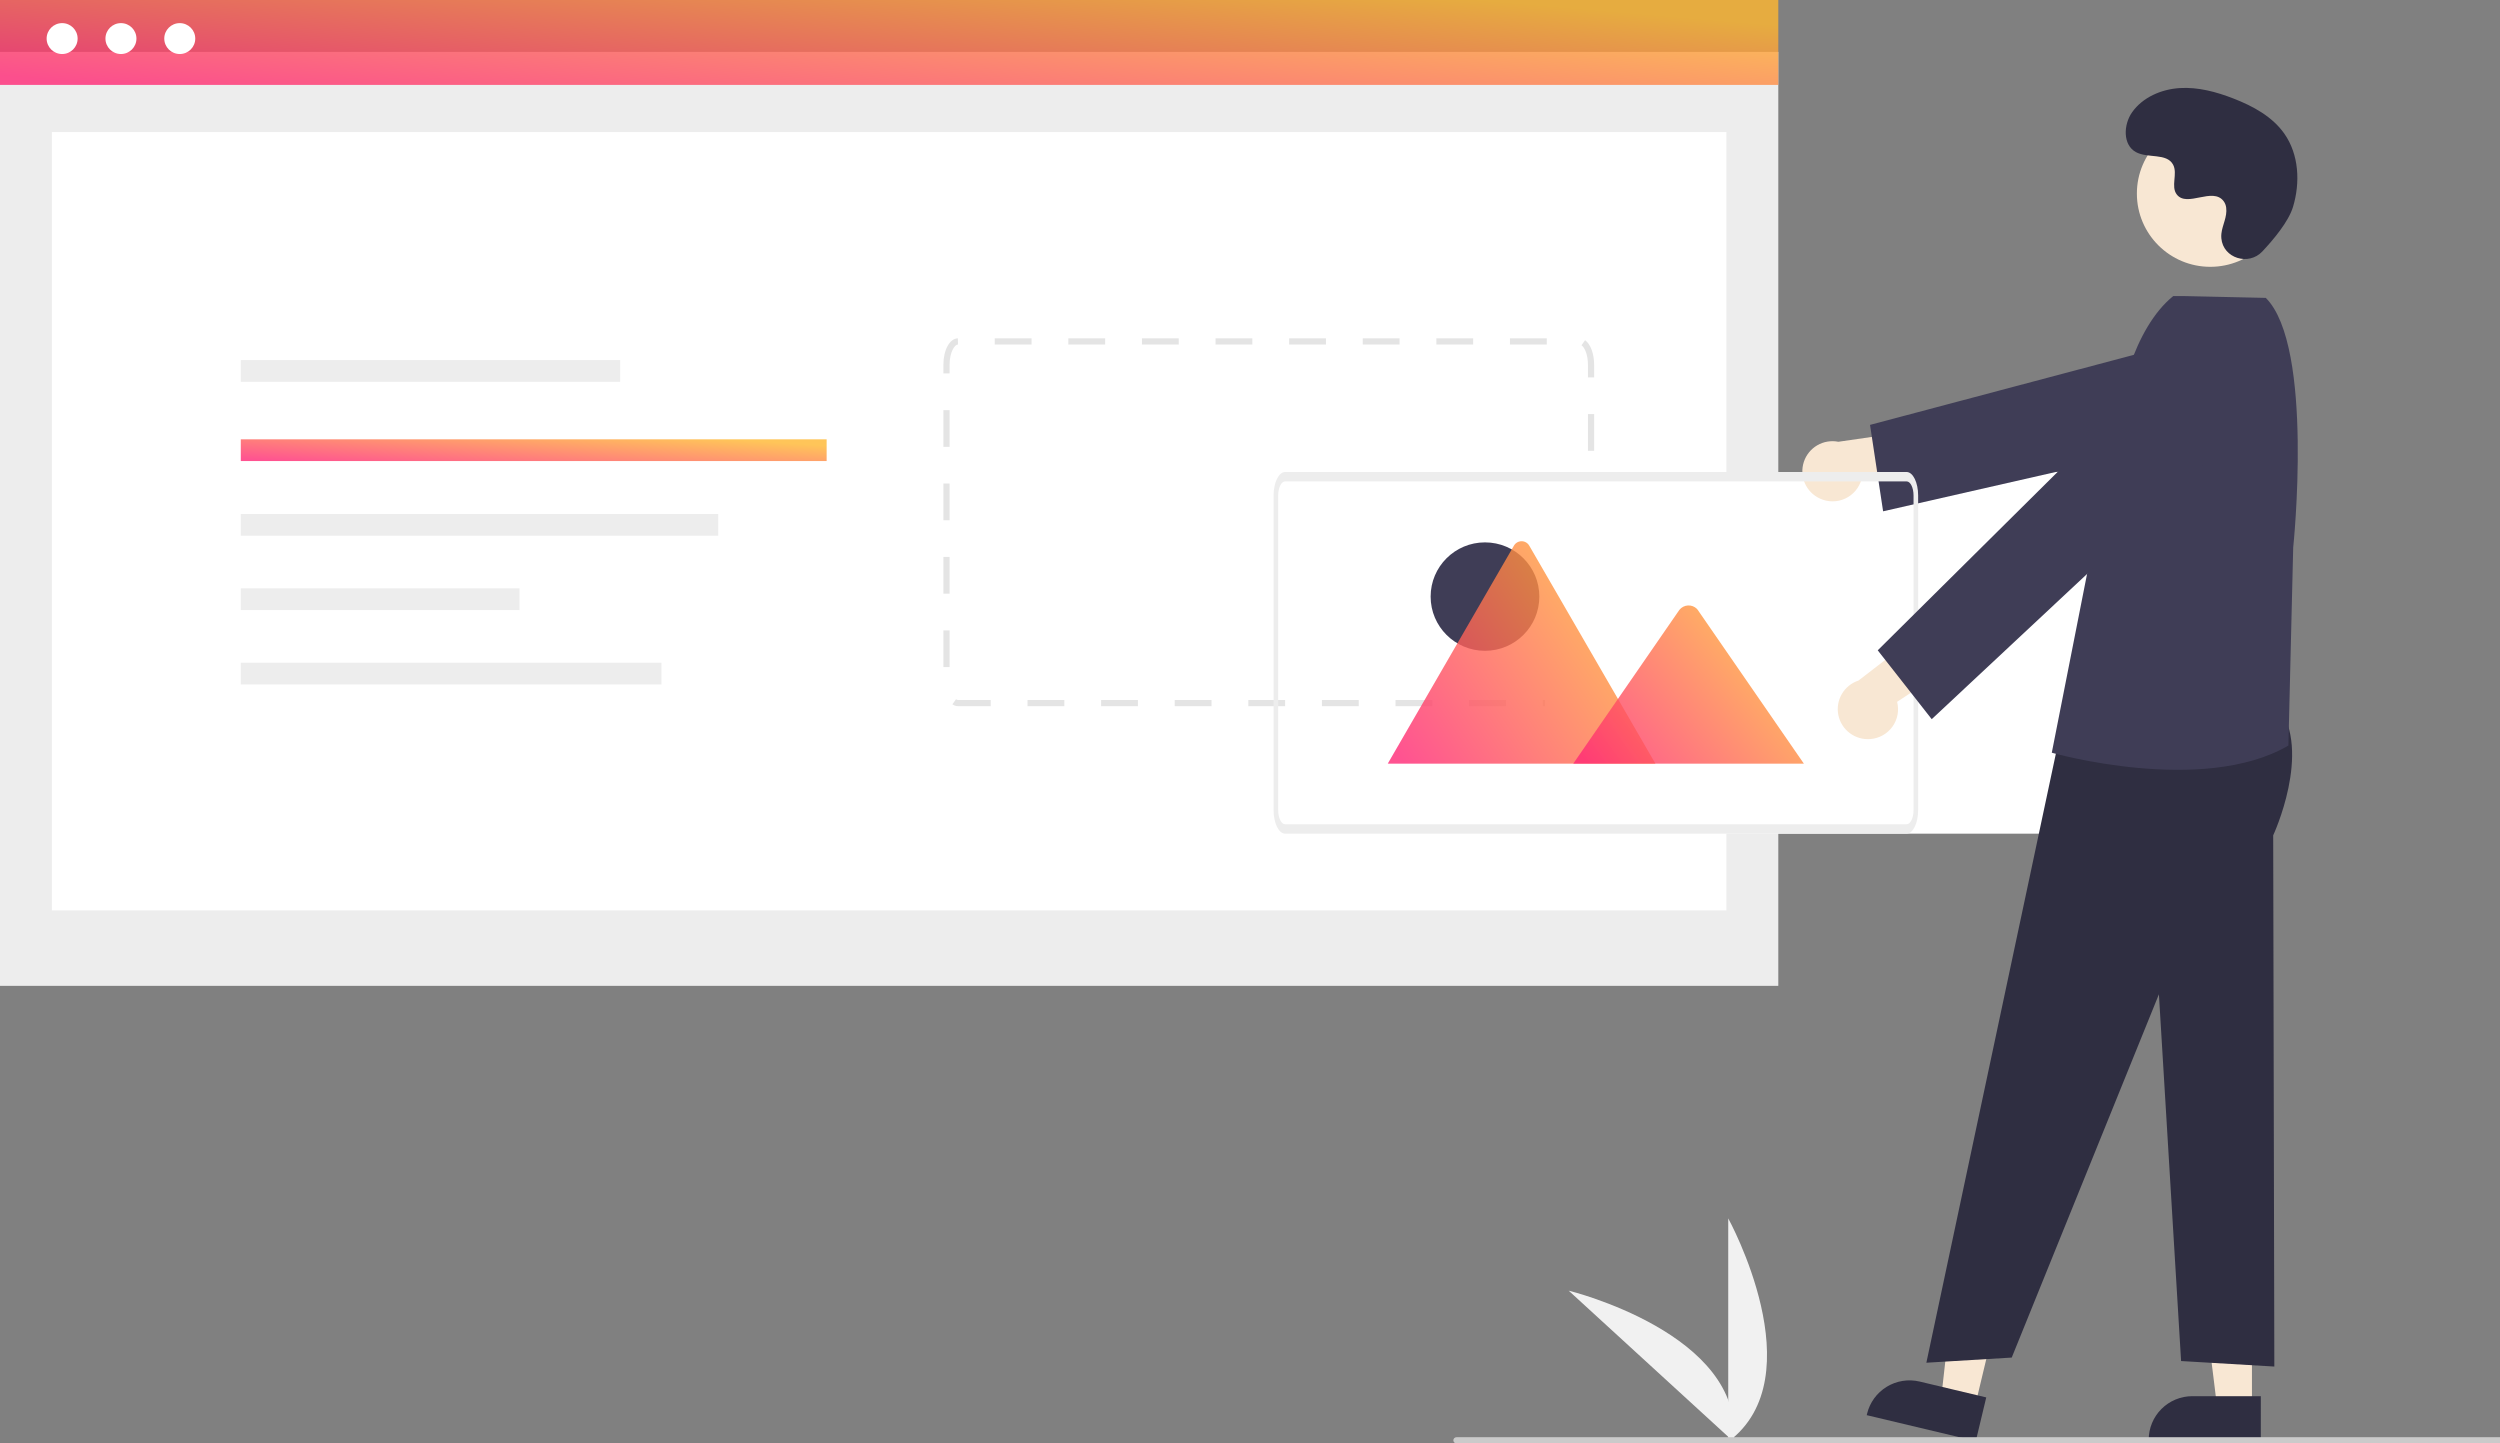 <svg width="530" height="306" viewBox="0 0 530 306" fill="none" xmlns="http://www.w3.org/2000/svg">
<rect x="0" y="0" width="530" height="306" fill="#808080" stroke="none"/>
<g clip-path="url(#clip0)">
<g clip-path="url(#clip1)">
<path d="M377 11H0V209H377V11Z" fill="#EDEDED"/>
<path d="M366 28H11V193H366V28Z" fill="white"/>
<path d="M377 0H0V18H377V0Z" fill="url(#paint0_linear)" fill-opacity="0.8"/>
<path d="M13.171 11.454C14.986 11.454 16.456 9.987 16.456 8.177C16.456 6.368 14.986 4.901 13.171 4.901C11.357 4.901 9.886 6.368 9.886 8.177C9.886 9.987 11.357 11.454 13.171 11.454Z" fill="white"/>
<path d="M25.64 11.454C27.454 11.454 28.925 9.987 28.925 8.177C28.925 6.368 27.454 4.901 25.64 4.901C23.826 4.901 22.355 6.368 22.355 8.177C22.355 9.987 23.826 11.454 25.64 11.454Z" fill="white"/>
<path d="M38.11 11.454C39.924 11.454 41.395 9.987 41.395 8.177C41.395 6.368 39.924 4.901 38.11 4.901C36.295 4.901 34.825 6.368 34.825 8.177C34.825 9.987 36.295 11.454 38.11 11.454Z" fill="white"/>
<path d="M327.06 149.709V148.4H334.862L334.913 149.708L334.888 149.708L327.06 149.709ZM319.258 149.709H311.456V148.4H319.258V149.709ZM303.654 149.709H295.852V148.4H303.654V149.709ZM288.05 149.709H280.248V148.4H288.05V149.709ZM272.446 149.709H264.644V148.4H272.446V149.709ZM256.842 149.709H249.04V148.4H256.842V149.709ZM241.238 149.709H233.437V148.4H241.238V149.709ZM225.635 149.709H217.833V148.4H225.635V149.709ZM210.031 149.709H203.096C202.668 149.704 202.252 149.563 201.91 149.308L202.674 148.243C202.795 148.339 202.943 148.394 203.098 148.399H210.031L210.031 149.709ZM337.959 142.259H336.646V134.477H337.959V142.259ZM201.312 141.423H200V133.64H201.312V141.423ZM337.959 126.695H336.646V118.913H337.959V126.695ZM201.312 125.858H200V118.076H201.312V125.858ZM337.959 111.13H336.646V103.348H337.959V111.13ZM201.312 110.294H200V102.512H201.312V110.294ZM337.959 95.566H336.646V87.784H337.959V95.566ZM201.312 94.729H200V86.947H201.312V94.729ZM337.959 80.002H336.646V77.364C336.645 75.157 335.936 73.653 335.277 73.19L336.033 72.12C337.201 72.941 337.957 75 337.959 77.364V80.002ZM201.312 79.165H200V77.364C200 74.18 201.32 71.757 203.072 71.73L203.092 73.039C202.349 73.051 201.312 74.702 201.312 77.364V79.165ZM327.914 73.039H320.112V71.73H327.914V73.039ZM312.31 73.039H304.508V71.73H312.31V73.039ZM296.706 73.039H288.904V71.73H296.706V73.039ZM281.102 73.039H273.3V71.73H281.102V73.039ZM265.498 73.039H257.696V71.73H265.498V73.039ZM249.894 73.039H242.092V71.73H249.894V73.039ZM234.29 73.039H226.488V71.73H234.29V73.039ZM218.686 73.039H210.884V71.73H218.686V73.039Z" fill="#E4E4E4"/>
<path d="M131.476 76.338H51.048V80.943H131.476V76.338Z" fill="#EDEDED"/>
<path d="M175.246 93.136H51.048V97.742H175.246V93.136Z" fill="url(#paint1_linear)" fill-opacity="0.8"/>
<path d="M152.266 108.962H51.048V113.567H152.266V108.962Z" fill="#EDEDED"/>
<path d="M110.138 124.729H51.048V129.335H110.138V124.729Z" fill="#EDEDED"/>
<path d="M140.23 140.496H51.048V145.101H140.23V140.496Z" fill="#EDEDED"/>
<path d="M461.762 176.734H329.996C328.65 176.731 327.558 174.504 327.556 171.754V105.045C327.556 102.296 328.65 100.07 329.996 100.065H461.762C463.109 100.068 464.201 102.295 464.203 105.045V171.754C464.201 174.503 463.107 176.731 461.762 176.734Z" fill="white"/>
<path d="M366.386 305.653V258.301C366.386 258.301 384.886 291.871 366.386 305.653Z" fill="#F1F1F1"/>
<path d="M367.529 305.644L332.559 273.622C332.559 273.622 369.862 282.731 367.529 305.644Z" fill="#F1F1F1"/>
<path d="M385.803 105.685C386.643 106.079 387.56 106.285 388.489 106.288C389.417 106.29 390.335 106.09 391.178 105.7C392.021 105.311 392.767 104.742 393.366 104.033C393.964 103.325 394.399 102.494 394.641 101.599L417.16 100.005L410.024 90.717L389.734 93.655C388.2 93.349 386.608 93.616 385.258 94.403C383.909 95.191 382.896 96.445 382.411 97.928C381.927 99.411 382.004 101.02 382.629 102.449C383.254 103.879 384.383 105.03 385.803 105.685Z" fill="#F8E7D3"/>
<path d="M473.44 91.491L480.531 87.398C482.654 86.173 484.231 84.191 484.946 81.85C485.66 79.51 485.458 76.987 484.38 74.79L484.624 74.711C483.571 72.687 481.852 71.086 479.755 70.177C477.658 69.268 475.311 69.107 473.109 69.721L396.446 90.075L399.218 108.397L473.44 91.491Z" fill="#3F3D56"/>
<path d="M314.816 137.97C321.18 137.97 326.338 132.824 326.338 126.477C326.338 120.129 321.18 114.984 314.816 114.984C308.453 114.984 303.294 120.129 303.294 126.477C303.294 132.824 308.453 137.97 314.816 137.97Z" fill="#3F3D56"/>
<path d="M350.949 161.893H294.424C294.354 161.894 294.283 161.888 294.213 161.876L320.948 115.688C321.111 115.4 321.348 115.161 321.634 114.994C321.92 114.828 322.246 114.74 322.577 114.74C322.908 114.74 323.234 114.828 323.52 114.994C323.806 115.161 324.043 115.4 324.206 115.688L342.147 146.684L343.007 148.167L350.949 161.893Z" fill="url(#paint2_linear)" fill-opacity="0.8"/>
<path d="M382.42 161.894H333.53L343.003 148.169L343.685 147.18L356.03 129.293C356.248 129.019 356.522 128.794 356.833 128.633C357.144 128.472 357.486 128.378 357.836 128.357C358.186 128.336 358.537 128.389 358.865 128.512C359.193 128.635 359.491 128.826 359.741 129.072C359.805 129.142 359.864 129.215 359.918 129.293L382.42 161.894Z" fill="url(#paint3_linear)" fill-opacity="0.8"/>
<path d="M404.206 176.734H272.44C271.093 176.731 270.002 174.504 270 171.754V105.045C270 102.296 271.093 100.07 272.44 100.065H404.206C405.553 100.068 406.645 102.295 406.646 105.045V171.754C406.645 174.503 405.551 176.731 404.206 176.734ZM272.44 102.057C271.632 102.057 270.977 103.396 270.976 105.045V171.754C270.976 173.403 271.632 174.74 272.44 174.742H404.206C405.015 174.742 405.669 173.404 405.671 171.754V105.045C405.671 103.396 405.015 102.059 404.206 102.057H272.44Z" fill="#EDEDED"/>
<path d="M468.586 56.565C477.184 56.565 484.154 49.612 484.154 41.036C484.154 32.46 477.184 25.508 468.586 25.508C459.988 25.508 453.018 32.46 453.018 41.036C453.018 49.612 459.988 56.565 468.586 56.565Z" fill="#F8E7D3"/>
<path d="M479.603 53.322C476.699 56.408 471.305 54.751 470.927 50.535C470.897 50.208 470.899 49.879 470.933 49.552C471.129 47.684 472.21 45.989 471.951 44.017C471.892 43.527 471.709 43.059 471.419 42.659C469.104 39.567 463.672 44.041 461.487 41.243C460.148 39.527 461.722 36.825 460.695 34.907C459.338 32.376 455.32 33.625 452.801 32.239C449.997 30.696 450.165 26.406 452.01 23.796C454.261 20.614 458.207 18.916 462.103 18.671C466 18.426 469.87 19.477 473.508 20.891C477.641 22.498 481.74 24.718 484.284 28.344C487.377 32.752 487.675 38.68 486.128 43.835C485.187 46.971 481.975 50.802 479.603 53.322Z" fill="#2F2E41"/>
<path d="M477.413 298.39H470.042L466.535 270.03L477.414 270.03L477.413 298.39Z" fill="#F8E7D3"/>
<path d="M479.293 305.518L455.525 305.517V305.217C455.525 302.769 456.5 300.422 458.235 298.692C459.97 296.961 462.323 295.989 464.776 295.989H464.777L479.294 295.99L479.293 305.518Z" fill="#2F2E41"/>
<path d="M418.696 298.15L411.526 296.443L414.712 268.046L425.294 270.564L418.696 298.15Z" fill="#F8E7D3"/>
<path d="M418.867 305.517L395.748 300.016L395.817 299.725C396.387 297.344 397.881 295.287 399.971 294.005C402.061 292.723 404.576 292.322 406.962 292.89L406.963 292.89L421.084 296.25L418.867 305.517Z" fill="#2F2E41"/>
<path d="M437.285 153.006L408.389 288.898L426.486 287.806L457.688 210.79L462.391 288.541L482.158 289.709L481.917 177.093C481.917 177.093 490.164 159.387 483.012 149.722C475.861 140.056 437.285 153.006 437.285 153.006Z" fill="#2F2E41"/>
<path d="M480.35 63.152L462.84 62.763H460.727C452.321 69.594 448.79 84.795 447.609 95.546L434.979 159.576C434.979 159.576 466.963 168.677 485.142 158.054L486.158 116.089C486.158 116.089 490.647 73.424 480.35 63.152Z" fill="#3F3D56"/>
<path d="M396.504 156.681C397.431 156.612 398.33 156.342 399.14 155.889C399.951 155.436 400.651 154.811 401.193 154.059C401.735 153.306 402.105 152.444 402.277 151.534C402.448 150.624 402.418 149.687 402.188 148.789L421.013 136.36L410.222 131.77L393.999 144.277C392.514 144.763 391.258 145.775 390.471 147.123C389.684 148.471 389.42 150.06 389.728 151.589C390.037 153.118 390.897 154.48 392.146 155.419C393.395 156.357 394.946 156.806 396.504 156.681Z" fill="#F8E7D3"/>
<path d="M475.943 90.376L480.101 83.335C481.346 81.227 481.743 78.727 481.212 76.339C480.681 73.951 479.261 71.852 477.24 70.467C475.379 69.192 473.13 68.606 470.882 68.809C468.634 69.012 466.528 69.992 464.927 71.579L398.08 137.868L409.524 152.465L475.943 90.376Z" fill="#3F3D56"/>
<path d="M558.788 306H308.765C308.591 306 308.424 305.931 308.301 305.808C308.178 305.686 308.108 305.519 308.108 305.345C308.108 305.172 308.178 305.005 308.301 304.883C308.424 304.76 308.591 304.691 308.765 304.691H558.788C558.962 304.691 559.129 304.76 559.252 304.883C559.375 305.005 559.444 305.172 559.444 305.345C559.444 305.519 559.375 305.686 559.252 305.808C559.129 305.931 558.962 306 558.788 306Z" fill="#CACACA"/>
</g>
</g>
<defs>
<linearGradient id="paint0_linear" x1="23.474" y1="18" x2="27.075" y2="-24.475" gradientUnits="userSpaceOnUse">
<stop stop-color="#FF2875"/>
<stop offset="1" stop-color="#FFB72F"/>
</linearGradient>
<linearGradient id="paint1_linear" x1="58.781" y1="97.742" x2="59.499" y2="86.843" gradientUnits="userSpaceOnUse">
<stop stop-color="#FF2875"/>
<stop offset="1" stop-color="#FFB72F"/>
</linearGradient>
<linearGradient id="paint2_linear" x1="297.746" y1="161.893" x2="349.786" y2="126.636" gradientUnits="userSpaceOnUse">
<stop stop-color="#FF2875"/>
<stop offset="1" stop-color="#FFB72F"/>
</linearGradient>
<linearGradient id="paint3_linear" x1="336.574" y1="161.894" x2="375.668" y2="129.809" gradientUnits="userSpaceOnUse">
<stop stop-color="#FF2875"/>
<stop offset="1" stop-color="#FFB72F"/>
</linearGradient>
<clipPath id="clip0">
<rect width="530" height="306" fill="white"/>
</clipPath>
<clipPath id="clip1">
<rect width="617" height="306" fill="white"/>
</clipPath>
</defs>
</svg>
